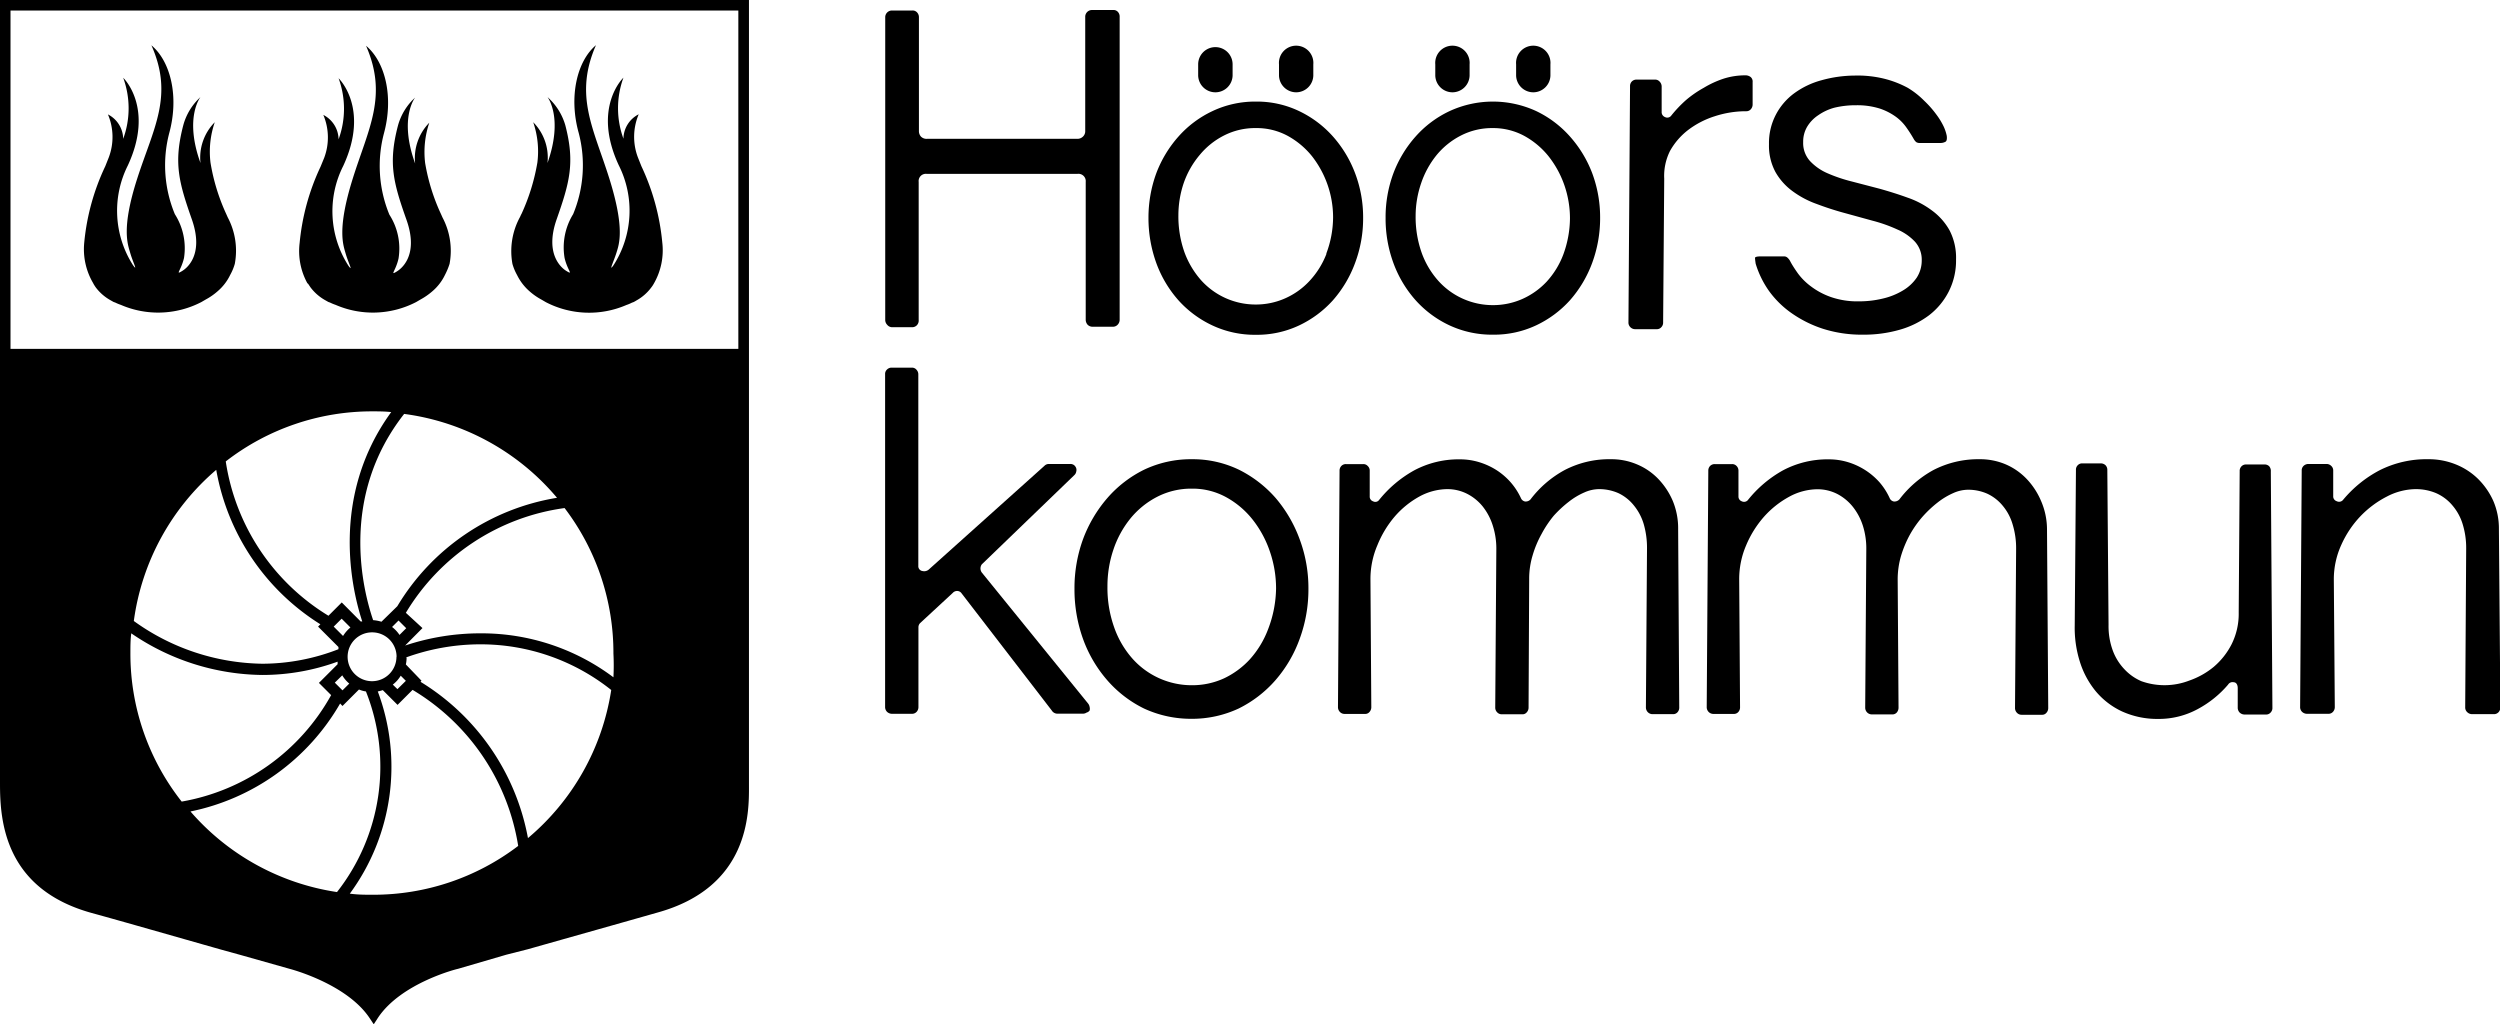 <svg id="Lager_1" data-name="Lager 1" xmlns="http://www.w3.org/2000/svg" viewBox="0 0 204.75 83.9"><defs><style>.cls-1{fill:#000;fill-rule:evenodd;}</style></defs><title>hoors-kommun-vit</title><path class="cls-1" d="M8.42,24.06c.05.09.11.18.17.27a3.86,3.86,0,0,0,1.24,1.08l0,0,.23.13.14.05a3.71,3.71,0,0,0,.46.19,7.69,7.69,0,0,0,6.59-.23l.24-.14.12-.07a5.18,5.18,0,0,0,1-.7,4.06,4.06,0,0,0,1-1.31h0a4.27,4.27,0,0,0,.38-.91,5.83,5.83,0,0,0-.58-3.81h0l0,0-.12-.27A16.32,16.32,0,0,1,18,14.13a7.41,7.41,0,0,1,.35-3.31,4.12,4.12,0,0,0-1.17,3.34c-1.35-3.73,0-5.4,0-5.4a4.82,4.82,0,0,0-1.41,2.31c-.8,3.07-.37,4.65.7,7.7s-.56,4.1-.8,4.24c-.59.36-.07-.07.16-1.07a5.19,5.19,0,0,0-.75-3.59,10.44,10.44,0,0,1-.46-6.64c.82-3,.11-5.88-1.46-7.19C15,8.65,13.33,11.3,12,15.43s-.77,5.4-.57,6.11.65,1.57.23,1a8.27,8.27,0,0,1-.43-8.18c2.2-4.74-.38-7.18-.38-7.18a7.27,7.27,0,0,1,0,5,2.29,2.29,0,0,0-1.25-2,4.74,4.74,0,0,1,.07,3.52l-.29.73a18.63,18.63,0,0,0-1.72,6.24A5.47,5.47,0,0,0,8.39,24Z" transform="translate(-0.76 -0.81)"/><path class="cls-1" d="M26,24.06l.18.27a3.86,3.86,0,0,0,1.24,1.08l0,0,.23.13.14.05a3.71,3.71,0,0,0,.46.19,7.69,7.69,0,0,0,6.59-.23l.24-.14.12-.07a5.55,5.55,0,0,0,1-.7,4.06,4.06,0,0,0,1-1.31h0a5.63,5.63,0,0,0,.38-.91A5.83,5.83,0,0,0,37,18.62h0l0,0-.12-.27a16.32,16.32,0,0,1-1.3-4.18,7.5,7.5,0,0,1,.34-3.31,4.14,4.14,0,0,0-1.16,3.34c-1.35-3.73,0-5.4,0-5.4a4.82,4.82,0,0,0-1.41,2.31c-.8,3.07-.38,4.65.7,7.7s-.57,4.1-.8,4.24c-.59.36-.07-.07.15-1.07a5.13,5.13,0,0,0-.75-3.59,10.46,10.46,0,0,1-.45-6.64c.82-3,.11-5.88-1.46-7.19,1.8,4.13.19,6.78-1.1,10.91s-.77,5.4-.57,6.11.65,1.57.23,1a8.24,8.24,0,0,1-.43-8.18c2.2-4.74-.38-7.18-.38-7.18a7.27,7.27,0,0,1,0,5,2.29,2.29,0,0,0-1.25-2,4.74,4.74,0,0,1,.07,3.52l-.3.73a18.73,18.73,0,0,0-1.71,6.24A5.47,5.47,0,0,0,25.93,24Z" transform="translate(-0.76 -0.81)"/><path class="cls-1" d="M42.73,22.43a4.27,4.27,0,0,0,.38.91h0a4.26,4.26,0,0,0,1,1.31,5.18,5.18,0,0,0,1,.7l.12.07.24.14a7.69,7.69,0,0,0,6.59.23,3,3,0,0,0,.45-.19l.14-.05a2.36,2.36,0,0,0,.23-.13l0,0a3.82,3.82,0,0,0,1.23-1.08,2.11,2.11,0,0,0,.18-.27l0,0A5.47,5.47,0,0,0,55,20.66a18.73,18.73,0,0,0-1.71-6.24L53,13.69a4.74,4.74,0,0,1,.07-3.52,2.27,2.27,0,0,0-1.25,2,7.27,7.27,0,0,1,0-5s-2.59,2.44-.38,7.18a8.27,8.27,0,0,1-.43,8.18c-.43.6,0-.27.23-1s.71-2-.58-6.11-2.9-6.78-1.09-10.91C48,5.83,47.33,8.76,48.16,11.71a10.44,10.44,0,0,1-.46,6.64A5.19,5.19,0,0,0,47,21.94c.23,1,.75,1.43.16,1.07-.24-.14-1.87-1.22-.81-4.24s1.51-4.63.71-7.7A4.91,4.91,0,0,0,45.6,8.76s1.32,1.67,0,5.4a4.12,4.12,0,0,0-1.17-3.34,7.33,7.33,0,0,1,.34,3.31,16.77,16.77,0,0,1-1.29,4.18c-.05.09-.09.18-.13.27l0,0h0A5.83,5.83,0,0,0,42.73,22.43Z" transform="translate(-0.76 -0.81)"/><path class="cls-1" d="M.76,65c0,3,.35,8.6,7.5,10.58,2.66.73,7.07,2,10.6,3l1.63.45,4,1.13s4.62,1.19,6.52,4l.36.54.35-.54c1.9-2.85,6.49-4,6.54-4L42.23,79,44,78.55c3.53-1,7.94-2.24,10.6-3,7.52-2.08,7.51-8.11,7.5-10.38V.81H.76ZM34,54.66a17.91,17.91,0,0,1,6.13-1.08,17.17,17.17,0,0,1,10.69,3.74A19.73,19.73,0,0,1,44,69.45a19.05,19.05,0,0,0-8.8-12.8l.08-.09L34,55.23a2.74,2.74,0,0,0,.06-.56ZM31.29,74.09c-.61,0-1.23,0-1.88-.09A17.55,17.55,0,0,0,31.7,57.44a2.75,2.75,0,0,0,.41-.11l1.21,1.21,1.23-1.23A18.23,18.23,0,0,1,43.2,70.09,19.56,19.56,0,0,1,31.29,74.09ZM34,56.57l-.69.68-.38-.37a2.67,2.67,0,0,0,.65-.73Zm-.52-3.76a2.7,2.7,0,0,0-.61-.65l.53-.53.63.63Zm-.25,1.79a2,2,0,1,1-2-2A2,2,0,0,1,33.24,54.6Zm-4.38-1.71-.76-.76.65-.65.72.72A2.86,2.86,0,0,0,28.86,52.89Zm.51,3.91-.55.55-.63-.63.61-.6A2.65,2.65,0,0,0,29.37,56.8Zm-.75,1.62.2.21,1.35-1.35a2.19,2.19,0,0,0,.57.16,16.64,16.64,0,0,1-2.37,16.43,19.75,19.75,0,0,1-12-6.6A18.4,18.4,0,0,0,28.62,58.42ZM51,56.28a18,18,0,0,0-10.82-3.6,19.47,19.47,0,0,0-6.24,1,.06.06,0,0,1,0,0l1.42-1.43L34,51a18,18,0,0,1,13-8.58,19.58,19.58,0,0,1,4,11.92A18.92,18.92,0,0,1,51,56.28ZM33.3,50.46,32,51.73a3.14,3.14,0,0,0-.68-.13c-.82-2.4-2.81-10.07,2.54-16.89a19.73,19.73,0,0,1,12.52,6.87A18.77,18.77,0,0,0,33.3,50.46Zm-2.87,1.25-.13,0-1.55-1.56-1.09,1.09a17.92,17.92,0,0,1-8.41-12.64,19.54,19.54,0,0,1,12-4.1c.51,0,1,0,1.55.06C27.74,41.52,29.6,49.19,30.43,51.71ZM27,51.94l-.19.19,1.67,1.67,0,.18a17.26,17.26,0,0,1-6.23,1.19h0a18.39,18.39,0,0,1-10.53-3.5,19.74,19.74,0,0,1,6.75-12.38A18.73,18.73,0,0,0,27,51.94Zm-4.77,4.15A18,18,0,0,0,28.41,55l0,.21-1.53,1.53,1,1a17.42,17.42,0,0,1-12.24,8.72,19.55,19.55,0,0,1-4.2-12.16c0-.53,0-1.07.07-1.62A19.32,19.32,0,0,0,22.23,56.09Zm39-54.42V29.38H1.62V1.67Z" transform="translate(-0.76 -0.81)"/><path class="cls-1" d="M73.82,27.61h1.62a.54.54,0,0,0,.41-.16A.57.57,0,0,0,76,27V15.71a.59.59,0,0,1,.66-.66H89a.6.6,0,0,1,.68.66V27a.62.62,0,0,0,.16.41.57.57,0,0,0,.42.16h1.62a.53.53,0,0,0,.41-.16.58.58,0,0,0,.17-.41l0-24.81a.56.56,0,0,0-.14-.4.47.47,0,0,0-.39-.16H90.19a.55.55,0,0,0-.55.56v9.35a.6.6,0,0,1-.2.47.64.64,0,0,1-.44.17H76.68a.64.64,0,0,1-.49-.18.66.66,0,0,1-.17-.44V2.23a.57.57,0,0,0-.15-.4.48.48,0,0,0-.38-.16H73.81a.55.55,0,0,0-.55.56V27a.57.57,0,0,0,.16.41A.53.53,0,0,0,73.82,27.61Z" transform="translate(-0.76 -0.81)"/><path class="cls-1" d="M112.4,18.64a10.18,10.18,0,0,0-.66-3.65,9.66,9.66,0,0,0-1.81-3,8.74,8.74,0,0,0-2.77-2.08,8,8,0,0,0-3.54-.78,8.14,8.14,0,0,0-3.56.78A8.61,8.61,0,0,0,97.27,12a9.66,9.66,0,0,0-1.81,3,10.58,10.58,0,0,0-.64,3.65,10.82,10.82,0,0,0,.64,3.7,9.49,9.49,0,0,0,1.82,3.06,8.66,8.66,0,0,0,2.79,2.06,8.19,8.19,0,0,0,3.55.76,8.09,8.09,0,0,0,3.52-.76,8.73,8.73,0,0,0,2.78-2.06,9.67,9.67,0,0,0,1.82-3.06A10.37,10.37,0,0,0,112.4,18.64Zm-3,2.95A6.87,6.87,0,0,1,108,23.83a6.05,6.05,0,0,1-2,1.42,5.9,5.9,0,0,1-2.4.5,6,6,0,0,1-4.48-2,7.19,7.19,0,0,1-1.36-2.3,8.78,8.78,0,0,1-.49-3,8.29,8.29,0,0,1,.44-2.66A7.26,7.26,0,0,1,99,13.52a6.23,6.23,0,0,1,2-1.61,5.6,5.6,0,0,1,2.63-.61,5.33,5.33,0,0,1,2.58.63,6.67,6.67,0,0,1,2,1.67,8.15,8.15,0,0,1,1.73,5A8.51,8.51,0,0,1,109.38,21.59Z" transform="translate(-0.76 -0.81)"/><path class="cls-1" d="M116.7,25.4a8.62,8.62,0,0,0,2.78,2.06,8.24,8.24,0,0,0,3.56.76,8.09,8.09,0,0,0,3.52-.76,8.73,8.73,0,0,0,2.78-2.06,9.67,9.67,0,0,0,1.82-3.06,10.59,10.59,0,0,0,.65-3.7,10.35,10.35,0,0,0-.65-3.65,9.69,9.69,0,0,0-1.82-3,8.7,8.7,0,0,0-2.76-2.08,8.47,8.47,0,0,0-7.1,0A8.61,8.61,0,0,0,116.69,12a9.66,9.66,0,0,0-1.81,3,10.35,10.35,0,0,0-.64,3.65,10.58,10.58,0,0,0,.64,3.7A9.49,9.49,0,0,0,116.7,25.4Zm.45-9.58a7.44,7.44,0,0,1,1.26-2.3,6.26,6.26,0,0,1,2-1.61A5.57,5.57,0,0,1,123,11.3a5.35,5.35,0,0,1,2.58.63,6.63,6.63,0,0,1,2,1.67A8.12,8.12,0,0,1,128.89,16a8.3,8.3,0,0,1,.45,2.69,8.75,8.75,0,0,1-.54,2.95,6.87,6.87,0,0,1-1.37,2.24,6.16,6.16,0,0,1-2,1.42,5.93,5.93,0,0,1-2.4.5,6,6,0,0,1-4.48-2,7,7,0,0,1-1.36-2.3,8.78,8.78,0,0,1-.49-3A8.29,8.29,0,0,1,117.15,15.82Z" transform="translate(-0.76 -0.81)"/><path class="cls-1" d="M143.77,9.92a.48.48,0,0,0,.38-.16.58.58,0,0,0,.15-.39V7.53a.48.48,0,0,0-.16-.41.69.69,0,0,0-.45-.14,5.83,5.83,0,0,0-1.76.27A7.92,7.92,0,0,0,140.3,8,8.89,8.89,0,0,0,138.85,9a10.23,10.23,0,0,0-1.24,1.31.4.4,0,0,1-.48.09.43.43,0,0,1-.28-.43l0-2.09a.58.58,0,0,0-.17-.39.48.48,0,0,0-.38-.16H134.8a.53.53,0,0,0-.39.15.54.54,0,0,0-.15.4l-.13,19.32a.53.53,0,0,0,.16.41.54.54,0,0,0,.39.16h1.76a.48.48,0,0,0,.38-.16.53.53,0,0,0,.15-.39l.09-11.77a4.57,4.57,0,0,1,.47-2.27A5.63,5.63,0,0,1,139,11.47a7.17,7.17,0,0,1,2.2-1.14A8.28,8.28,0,0,1,143.77,9.92Z" transform="translate(-0.76 -0.81)"/><path class="cls-1" d="M145.62,24.61a7.75,7.75,0,0,0,1.86,1.84,9.65,9.65,0,0,0,2.59,1.29,10.48,10.48,0,0,0,3.26.48,10.63,10.63,0,0,0,3-.4,7.3,7.3,0,0,0,2.42-1.19,5.72,5.72,0,0,0,1.61-1.94,5.6,5.6,0,0,0,.6-2.63,4.87,4.87,0,0,0-.53-2.38A5.06,5.06,0,0,0,159,18.06,7.27,7.27,0,0,0,157,17c-.74-.27-1.51-.51-2.29-.73l-2.3-.6a12.42,12.42,0,0,1-2-.68A4.29,4.29,0,0,1,149,14a2.19,2.19,0,0,1-.56-1.55,2.4,2.4,0,0,1,.32-1.25,2.94,2.94,0,0,1,.91-.95A4.23,4.23,0,0,1,151,9.63a7.4,7.4,0,0,1,1.76-.2,6.16,6.16,0,0,1,1.95.27,4.88,4.88,0,0,1,1.33.68,3.78,3.78,0,0,1,.88.91,10.71,10.71,0,0,1,.59.93.93.93,0,0,0,.19.23.54.54,0,0,0,.32.07h1.64a.83.83,0,0,0,.45-.11c.11-.08.11-.3.09-.47a3.44,3.44,0,0,0-.25-.76,5.87,5.87,0,0,0-.61-1,8.25,8.25,0,0,0-1-1.13A6.78,6.78,0,0,0,157,8a8.26,8.26,0,0,0-1.91-.74A9.17,9.17,0,0,0,152.63,7a10.26,10.26,0,0,0-2.68.38,6.77,6.77,0,0,0-2.23,1.06,5.1,5.1,0,0,0-1.51,1.75,5,5,0,0,0-.57,2.43,4.55,4.55,0,0,0,.53,2.28,5,5,0,0,0,1.39,1.56,7.63,7.63,0,0,0,2,1.06c.74.28,1.51.53,2.29.74l2.29.63a12.15,12.15,0,0,1,2,.71,4.3,4.3,0,0,1,1.45,1,2.19,2.19,0,0,1,.56,1.53,2.59,2.59,0,0,1-.41,1.42,3.57,3.57,0,0,1-1.13,1.05,5.63,5.63,0,0,1-1.64.66,8.2,8.2,0,0,1-1.95.23,6.63,6.63,0,0,1-2.33-.36,6,6,0,0,1-1.62-.87A5.06,5.06,0,0,1,148,23.19c-.26-.37-.47-.69-.63-1a1,1,0,0,0-.22-.28.4.4,0,0,0-.3-.1h-1.92c-.37,0-.42.08-.43.1s0,.17.05.5A7.81,7.81,0,0,0,145.62,24.61Z" transform="translate(-0.76 -0.81)"/><path class="cls-1" d="M81.17,47.7a.57.57,0,0,1,0-.67l7.58-7.31a.49.49,0,0,0,.15-.27.51.51,0,0,0,0-.3.56.56,0,0,0-.18-.25.51.51,0,0,0-.32-.09H86.68a.5.5,0,0,0-.38.15l-9.49,8.51a.58.58,0,0,1-.49.11.4.4,0,0,1-.35-.43V31.47a.55.55,0,0,0-.15-.38.48.48,0,0,0-.39-.17H73.8a.53.53,0,0,0-.39.15.49.49,0,0,0-.16.38V58.7a.56.56,0,0,0,.16.41.59.59,0,0,0,.39.16h1.64a.5.5,0,0,0,.39-.16.57.57,0,0,0,.15-.4V52.2a.49.49,0,0,1,.14-.36l2.67-2.47a.48.48,0,0,1,.36-.16.44.44,0,0,1,.36.19L86.9,59a.54.54,0,0,0,.47.26h2.08a.53.53,0,0,0,.3-.09A.45.45,0,0,0,90,59a.58.58,0,0,0,0-.29.62.62,0,0,0-.14-.3Z" transform="translate(-0.76 -0.81)"/><path class="cls-1" d="M105.23,41.59a9.81,9.81,0,0,0-3-2.31,8.74,8.74,0,0,0-3.86-.86,8.93,8.93,0,0,0-3.91.86,9.62,9.62,0,0,0-3,2.31,11,11,0,0,0-2,3.38,11.71,11.71,0,0,0-.7,4.06,12,12,0,0,0,.7,4.11,10.66,10.66,0,0,0,2,3.4,9.56,9.56,0,0,0,3,2.3,9.16,9.16,0,0,0,3.9.84,9,9,0,0,0,3.84-.84,9.7,9.7,0,0,0,3-2.3,10.66,10.66,0,0,0,2-3.4,11.73,11.73,0,0,0,.72-4.11,11.45,11.45,0,0,0-.72-4.06A11,11,0,0,0,105.23,41.59Zm-.6,10.72a7.8,7.8,0,0,1-1.5,2.49A6.85,6.85,0,0,1,101,56.37a6.24,6.24,0,0,1-2.61.56,6.5,6.5,0,0,1-4.91-2.21A7.69,7.69,0,0,1,92,52.16a9.66,9.66,0,0,1-.54-3.31,9.32,9.32,0,0,1,.48-3,8.16,8.16,0,0,1,1.38-2.55,6.9,6.9,0,0,1,2.19-1.79,6.09,6.09,0,0,1,2.88-.68,5.7,5.7,0,0,1,2.81.71,7.13,7.13,0,0,1,2.17,1.85,8.73,8.73,0,0,1,1.4,2.61,9.29,9.29,0,0,1,.5,3A9.63,9.63,0,0,1,104.63,52.31Z" transform="translate(-0.76 -0.81)"/><path class="cls-1" d="M137.75,41.81A6,6,0,0,0,136.54,40a5.18,5.18,0,0,0-1.74-1.17,5.36,5.36,0,0,0-2.11-.41,7.91,7.91,0,0,0-3.79.89,8.72,8.72,0,0,0-2.79,2.4.53.53,0,0,1-.46.17.46.46,0,0,1-.32-.26,5.47,5.47,0,0,0-.83-1.29,5.52,5.52,0,0,0-1.15-1,5.76,5.76,0,0,0-1.42-.66,5.38,5.38,0,0,0-1.62-.24,7.72,7.72,0,0,0-3.74.91,9.76,9.76,0,0,0-2.88,2.44.38.38,0,0,1-.47.09.4.4,0,0,1-.28-.41l0-2.09a.5.5,0,0,0-.16-.39.47.47,0,0,0-.37-.16H111a.5.5,0,0,0-.38.15.54.54,0,0,0-.15.4l-.13,19.34a.56.56,0,0,0,.16.41.52.52,0,0,0,.37.16h1.69a.44.44,0,0,0,.36-.16.57.57,0,0,0,.15-.4L113,48.24a7,7,0,0,1,.57-2.78A8.52,8.52,0,0,1,115,43.1a7.37,7.37,0,0,1,2-1.62,4.87,4.87,0,0,1,2.27-.61,3.56,3.56,0,0,1,1.66.39,3.94,3.94,0,0,1,1.28,1.05,4.86,4.86,0,0,1,.81,1.55,6.11,6.11,0,0,1,.29,1.88l-.09,13a.54.54,0,0,0,.16.41.5.5,0,0,0,.36.16h1.7a.44.44,0,0,0,.36-.16.57.57,0,0,0,.15-.4L126,48.23a6.58,6.58,0,0,1,.28-1.93,8.49,8.49,0,0,1,.73-1.75,8.94,8.94,0,0,1,1-1.5,9.4,9.4,0,0,1,1.24-1.15,5.69,5.69,0,0,1,1.27-.76,3,3,0,0,1,1.18-.27,3.9,3.9,0,0,1,1.61.33,3.59,3.59,0,0,1,1.26,1,4.37,4.37,0,0,1,.81,1.53,7,7,0,0,1,.27,2l-.09,13a.56.56,0,0,0,.16.41.54.54,0,0,0,.37.16h1.69a.47.47,0,0,0,.37-.16.56.56,0,0,0,.14-.4l-.09-14.57A5.87,5.87,0,0,0,137.75,41.81Z" transform="translate(-0.76 -0.81)"/><path class="cls-1" d="M167.91,41.81a6,6,0,0,0-1.2-1.81A5.22,5.22,0,0,0,165,38.83a5.35,5.35,0,0,0-2.1-.41,8,8,0,0,0-3.8.89,8.79,8.79,0,0,0-2.78,2.4.55.55,0,0,1-.47.17.46.46,0,0,1-.32-.26,5.43,5.43,0,0,0-.82-1.29,5.58,5.58,0,0,0-1.16-1,5.69,5.69,0,0,0-1.41-.66,5.43,5.43,0,0,0-1.62-.24,7.79,7.79,0,0,0-3.75.91,9.72,9.72,0,0,0-2.87,2.44.41.41,0,0,1-.48.09.41.41,0,0,1-.28-.41l0-2.09a.53.53,0,0,0-.15-.39.49.49,0,0,0-.38-.16h-1.41a.52.52,0,0,0-.38.15.54.54,0,0,0-.15.4l-.13,19.34a.56.56,0,0,0,.16.41.54.54,0,0,0,.37.16h1.69a.47.47,0,0,0,.37-.16.56.56,0,0,0,.14-.4l-.07-10.47a7,7,0,0,1,.57-2.78,8.5,8.5,0,0,1,1.48-2.36,7.67,7.67,0,0,1,2.05-1.62,4.9,4.9,0,0,1,2.28-.61,3.56,3.56,0,0,1,1.66.39,4,4,0,0,1,1.27,1.05,4.88,4.88,0,0,1,.82,1.55,6.11,6.11,0,0,1,.28,1.88l-.09,13a.56.56,0,0,0,.16.41.54.54,0,0,0,.37.16h1.69a.47.47,0,0,0,.37-.16.61.61,0,0,0,.14-.4l-.07-10.48a6.92,6.92,0,0,1,.27-1.93,9.08,9.08,0,0,1,.73-1.75,8.59,8.59,0,0,1,1.06-1.5,9.34,9.34,0,0,1,1.23-1.15,5.92,5.92,0,0,1,1.27-.76,3,3,0,0,1,1.18-.27,3.83,3.83,0,0,1,1.61.33,3.62,3.62,0,0,1,1.27,1,4.2,4.2,0,0,1,.8,1.53,6.62,6.62,0,0,1,.28,2l-.09,13a.56.56,0,0,0,.16.41.51.51,0,0,0,.37.16H168a.44.44,0,0,0,.36-.16.57.57,0,0,0,.15-.4l-.1-14.57A5.87,5.87,0,0,0,167.91,41.81Z" transform="translate(-0.76 -0.81)"/><path class="cls-1" d="M186.61,39a.52.52,0,0,0-.38-.15h-1.51a.5.5,0,0,0-.38.15.53.53,0,0,0-.15.4L184.11,51a5.56,5.56,0,0,1-.58,2.57,6,6,0,0,1-1.47,1.86,6.47,6.47,0,0,1-2,1.12,5.63,5.63,0,0,1-3.92.05,4.13,4.13,0,0,1-1.41-1,4.44,4.44,0,0,1-.94-1.53,5.82,5.82,0,0,1-.34-2.08l-.1-12.68a.54.54,0,0,0-.15-.4.57.57,0,0,0-.4-.15h-1.51a.49.49,0,0,0-.36.15.5.5,0,0,0-.15.38l-.1,12.76A9.23,9.23,0,0,0,171.1,55a7.17,7.17,0,0,0,1.29,2.41,6.24,6.24,0,0,0,2.15,1.66,7,7,0,0,0,3,.62,6.66,6.66,0,0,0,3.22-.81,8.56,8.56,0,0,0,2.48-2,.43.43,0,0,1,.48-.19c.14,0,.31.14.31.48v1.58a.57.57,0,0,0,.16.42.59.59,0,0,0,.39.16h1.76a.48.48,0,0,0,.38-.16.53.53,0,0,0,.15-.4l-.13-19.33A.6.6,0,0,0,186.61,39Z" transform="translate(-0.76 -0.81)"/><path class="cls-1" d="M205.42,44.14a5.7,5.7,0,0,0-.47-2.33A6,6,0,0,0,203.68,40a5.56,5.56,0,0,0-1.83-1.17,5.9,5.9,0,0,0-2.21-.41,8.54,8.54,0,0,0-4,.91,9.85,9.85,0,0,0-3,2.44.42.42,0,0,1-.5.09.41.41,0,0,1-.29-.41l0-2.09a.5.5,0,0,0-.16-.39.54.54,0,0,0-.4-.16h-1.46a.57.57,0,0,0-.4.15.51.51,0,0,0-.16.4l-.13,19.34a.54.54,0,0,0,.16.41.59.59,0,0,0,.39.16h1.76a.48.48,0,0,0,.38-.16.57.57,0,0,0,.15-.4l-.08-10.47a6.79,6.79,0,0,1,.61-2.8,8.33,8.33,0,0,1,1.57-2.35,8.11,8.11,0,0,1,2.16-1.61,5.21,5.21,0,0,1,2.35-.61,4.25,4.25,0,0,1,1.69.33,3.66,3.66,0,0,1,1.33,1,4.26,4.26,0,0,1,.84,1.53,6.61,6.61,0,0,1,.29,2l-.08,13a.52.52,0,0,0,.17.41.57.57,0,0,0,.38.16H205a.51.51,0,0,0,.39-.16.57.57,0,0,0,.15-.4Z" transform="translate(-0.76 -0.81)"/><path class="cls-1" d="M100.3,8.37A1.41,1.41,0,0,0,101.71,7V6.08a1.41,1.41,0,1,0-2.82,0V7A1.41,1.41,0,0,0,100.3,8.37Z" transform="translate(-0.76 -0.81)"/><path class="cls-1" d="M106.92,8.37A1.41,1.41,0,0,0,108.32,7V6.08a1.41,1.41,0,1,0-2.81,0V7A1.41,1.41,0,0,0,106.92,8.37Z" transform="translate(-0.76 -0.81)"/><path class="cls-1" d="M119.72,8.37A1.41,1.41,0,0,0,121.12,7V6.08a1.41,1.41,0,1,0-2.81,0V7A1.41,1.41,0,0,0,119.72,8.37Z" transform="translate(-0.76 -0.81)"/><path class="cls-1" d="M126.33,8.37A1.41,1.41,0,0,0,127.74,7V6.08a1.41,1.41,0,1,0-2.81,0V7A1.41,1.41,0,0,0,126.33,8.37Z" transform="translate(-0.76 -0.81)"/></svg>